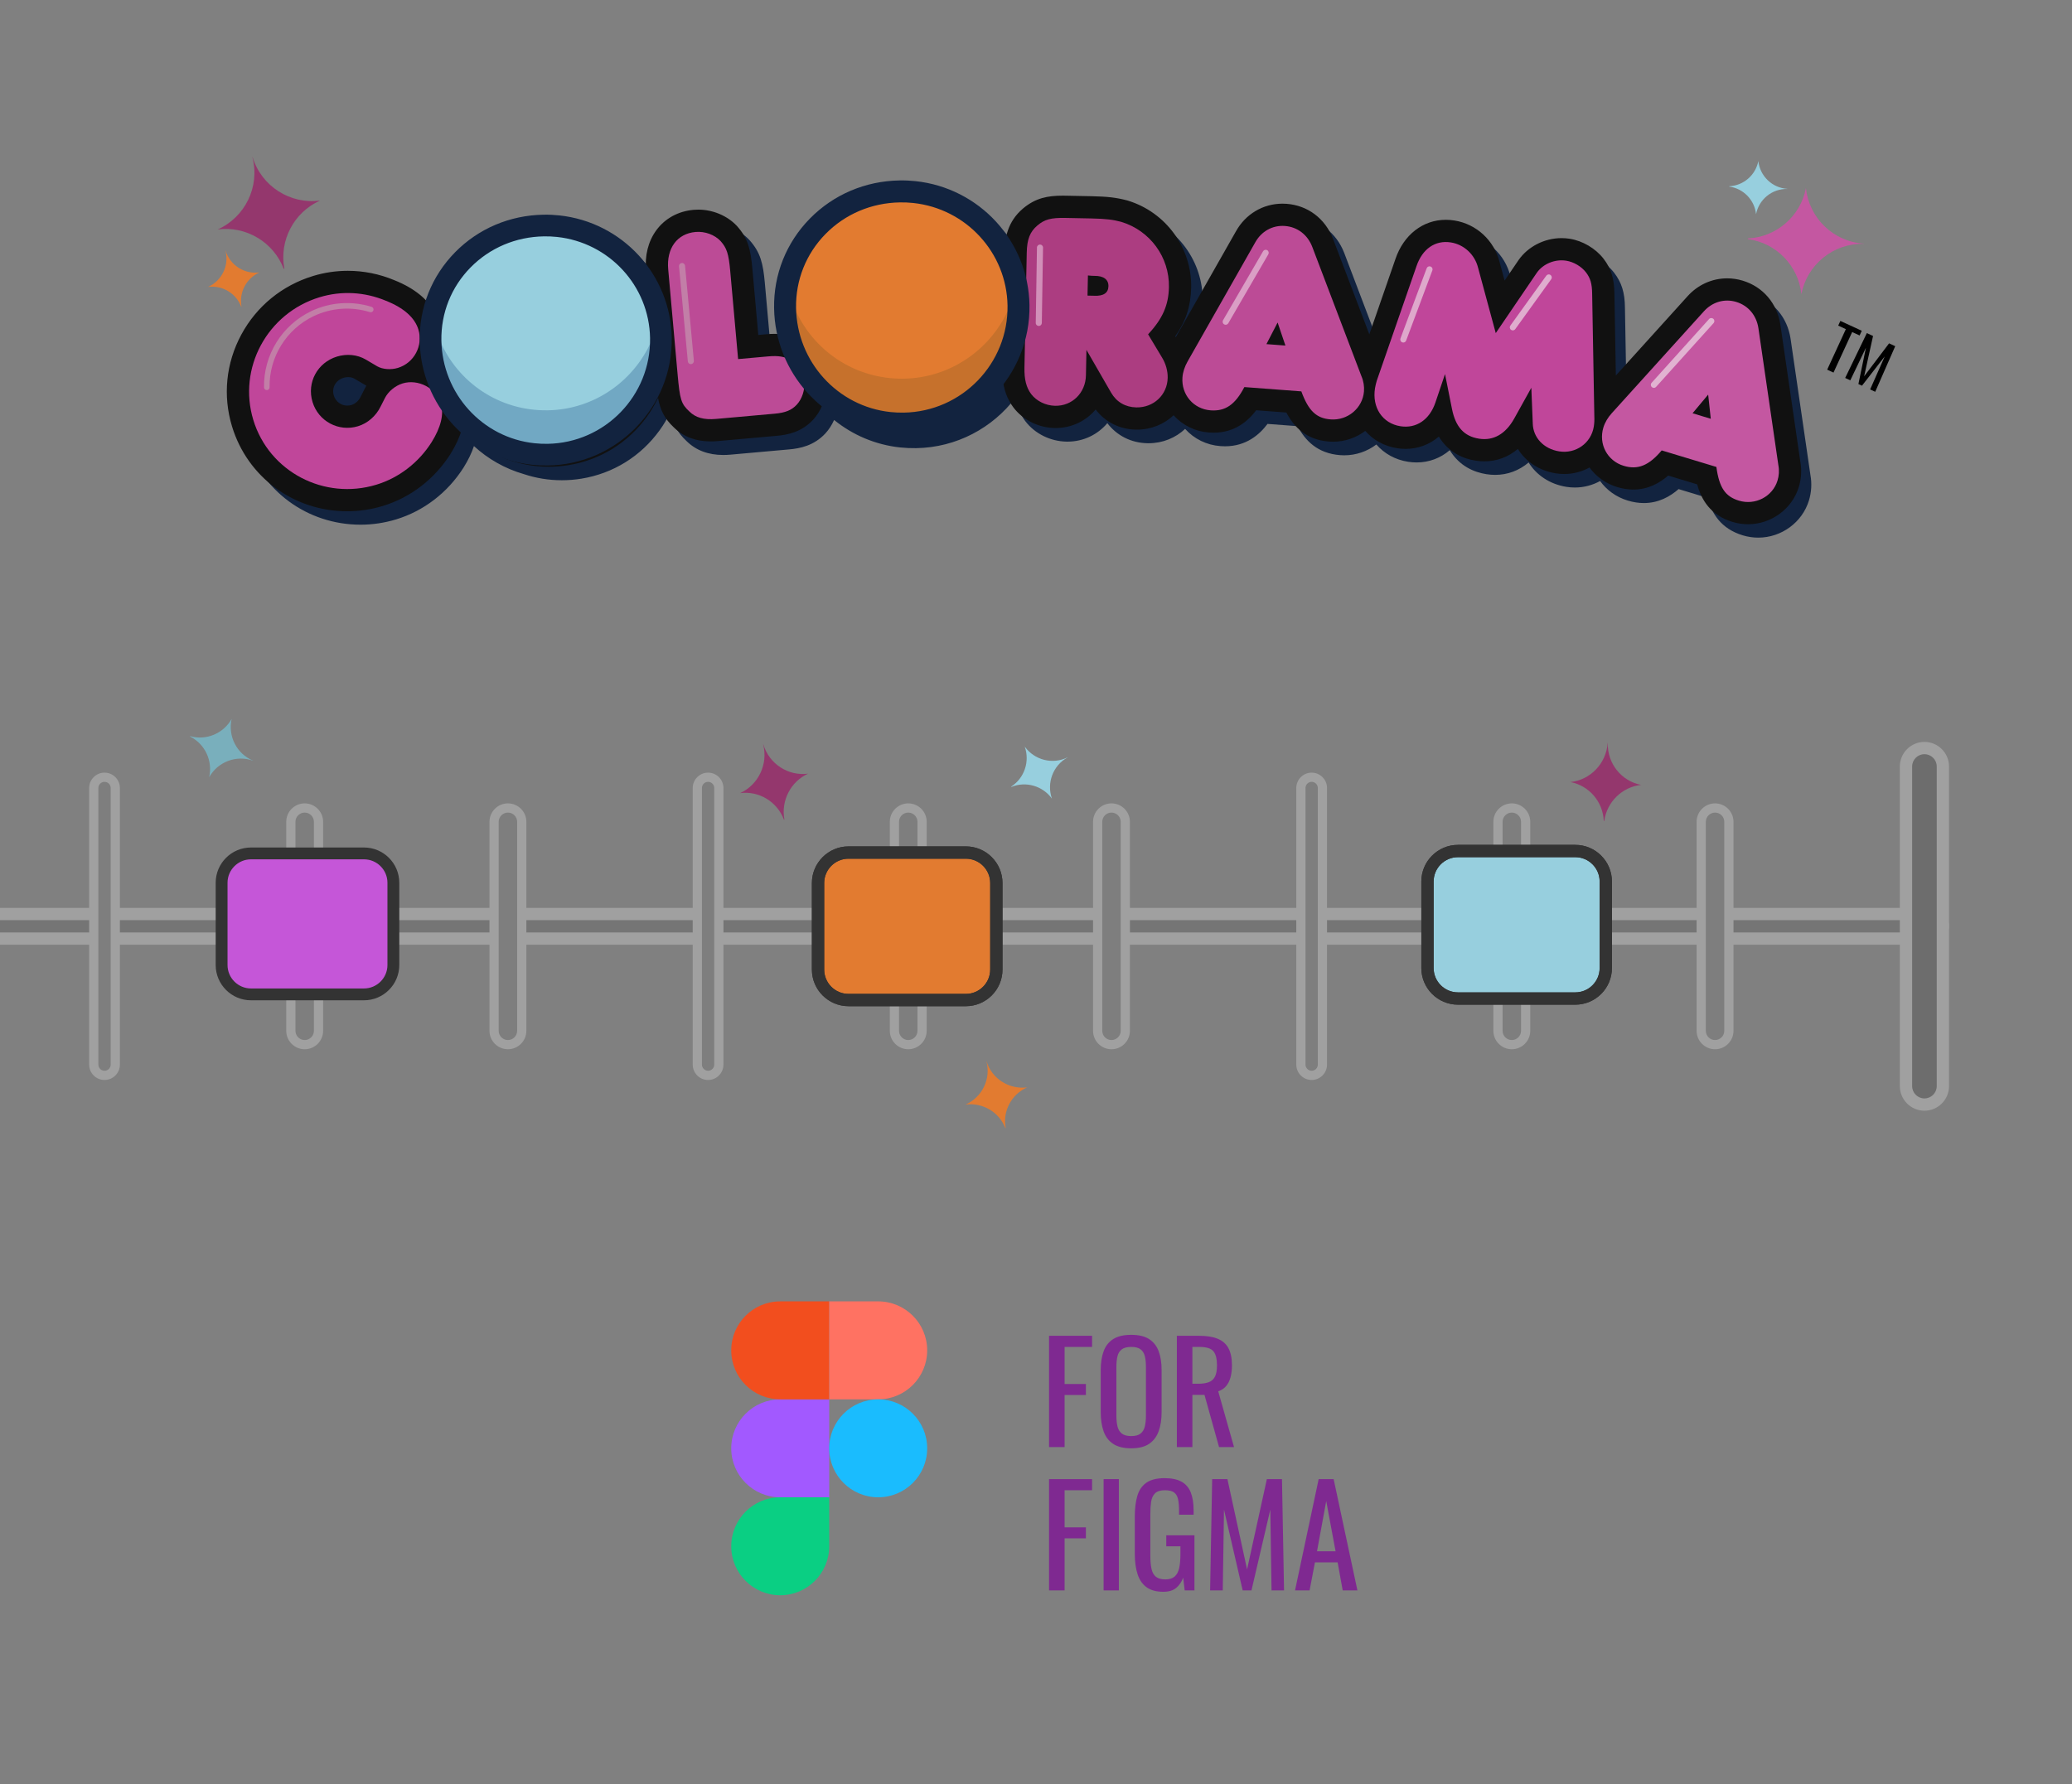 <svg version="1.1" id="Layer_1" xmlns="http://www.w3.org/2000/svg" xmlns:xlink="http://www.w3.org/1999/xlink" x="0px" y="0px"
	 width="674px" height="580.471px" viewBox="0 29.606 674 580.471" enable-background="new 0 29.606 674 580.471"
	 xml:space="preserve">
<rect x="0" y="29.606" width="674" height="580.471" fill="#808080" stroke="none"/>
<g>
	<defs>
		<rect id="SVGID_1_" width="674" height="654"/>
	</defs>
	<clipPath id="SVGID_2_">
		<use xlink:href="#SVGID_1_"  overflow="visible"/>
	</clipPath>
	<g clip-path="url(#SVGID_2_)">
		<path fill="#12233F" d="M588.916,184.183l-6.46-44.372c-1.062-6.993-5.64-12.36-12.244-14.358
			c-1.642-0.496-3.33-0.748-5.019-0.748c-4.967,0-9.579,2.108-12.958,5.897l-23.188,25.648l-0.471-26.562
			c-0.044-4.867-1.062-8.153-3.508-11.333c-2.572-3.345-6.784-5.837-10.991-6.503c-0.873-0.138-1.765-0.209-2.654-0.209
			c-5.536,0-10.881,2.728-13.948,7.119c-0.017,0.024-0.033,0.049-0.052,0.074l-4.483,6.595l-1.622-5.997
			c-1.787-7.083-7.542-12.383-14.682-13.513c-0.931-0.148-1.868-0.223-2.785-0.223c-7.413,0-13.677,4.879-16.333,12.692
			l-8.485,24.489l-11.784-31.004c-2.555-6.597-8.188-10.846-15.073-11.367c-0.438-0.034-0.884-0.05-1.322-0.05
			c-6.319,0-11.977,3.37-15.106,8.972l-19.531,34.389l-0.183-0.305c3.471-4.891,5.059-9.841,5.178-15.808
			c0.257-12.881-8.221-24.5-20.616-28.253c-0.086-0.026-0.173-0.051-0.26-0.074c-3.426-0.898-6.302-1.235-11.396-1.337l-8.361-0.166
			c-0.374-0.007-0.733-0.011-1.079-0.011c-4.762,0-8.774,0.709-12.883,4.18c-3.066,2.604-4.569,5.608-5.307,8.524
			c-6.661-9.498-17.264-16.116-29.575-17.422c-1.702-0.181-3.444-0.26-5.165-0.229c-11.104,0.179-21.439,4.573-29.102,12.369
			c-7.678,7.818-11.81,18.155-11.63,29.116c0.046,2.859,0.388,5.65,0.982,8.349c-0.284-0.012-0.566-0.024-0.857-0.024
			c-0.831,0-1.703,0.041-2.668,0.127l-2.586,0.231l-1.915-21.403c-0.574-6.411-1.425-9.94-4.95-13.902
			c-0.051-0.057-0.102-0.113-0.155-0.168c-3.098-3.266-7.756-5.216-12.462-5.216c-0.511,0-1.027,0.023-1.533,0.068
			c-4.989,0.445-9.281,2.8-12.087,6.632c-2.207,3.014-3.369,6.733-3.42,10.862c-6.61-8.565-16.591-14.473-28.08-15.692
			c-1.678-0.178-3.398-0.257-5.096-0.226c-10.958,0.176-21.157,4.513-28.719,12.206c-4.389,4.467-7.593,9.774-9.486,15.547
			c-2.277-2.34-5.544-4.63-10.232-6.496c-4.851-2.018-9.929-3.041-15.096-3.041c-3.81,0-7.601,0.564-11.266,1.679
			c-10.041,3.052-18.311,9.806-23.287,19.016c-4.993,9.244-6.065,19.843-3.02,29.846c5.013,16.464,20.035,27.524,37.382,27.524
			c3.903,0,7.793-0.579,11.561-1.725c8.993-2.733,16.783-8.718,21.958-16.888c1.494-2.389,2.61-4.713,3.361-6.968
			c4.575,4.202,10.112,7.37,16.262,9.135c3.88,1.287,8.017,1.986,12.31,1.986c2.123,0,4.272-0.173,6.388-0.515
			c10.28-1.666,19.316-7.259,25.444-15.752c1.397-1.935,2.592-3.969,3.602-6.072c0.732,3.936,2.018,6.657,5.156,9.6
			c3.046,2.997,7.056,4.516,11.919,4.516c0.777,0,1.597-0.038,2.437-0.113l19.015-1.699c3.528-0.315,8.056-1.191,11.79-5.206
			c1.165-1.259,2.111-2.758,2.833-4.377c5.998,4.86,13.378,8.084,21.508,8.947c0.006,0,0.006,0,0.006,0
			c1.7,0.18,3.44,0.253,5.163,0.229c13.197-0.211,24.862-6.61,32.292-16.371c0.531,2.906,1.579,5.388,3.222,7.573
			c0.016,0.021,0.031,0.041,0.046,0.062c3.101,4.034,8.082,6.504,13.327,6.608c0.119,0.002,0.24,0.005,0.356,0.003
			c5.216,0,9.849-2.315,12.959-6.011c3.104,4.074,7.75,6.427,13.044,6.532c0.122,0.002,0.244,0.003,0.365,0.003
			c4.637,0,8.813-1.766,11.891-4.667c2.943,3.276,6.994,5.263,11.46,5.599c0.514,0.04,1.026,0.059,1.522,0.059
			c6.957,0,11.28-3.873,13.822-7.281l9.79,0.738c2.455,4.649,6.428,8.865,13.847,9.426c0.437,0.033,0.881,0.05,1.317,0.05
			c3.902,0,7.534-1.309,10.452-3.514c2.596,2.993,6.178,4.965,10.288,5.616c0.936,0.148,1.877,0.224,2.803,0.224
			c4.077-0.001,7.804-1.433,10.786-3.994c3.178,5.241,7.943,7.182,11.912,7.811c0.952,0.15,1.91,0.227,2.845,0.227
			c4.055,0,7.769-1.395,10.898-4.029c2.539,4.117,6.927,7.076,12.293,7.927c0.906,0.143,1.824,0.216,2.733,0.216
			c2.98,0,5.782-0.771,8.228-2.116c2.115,2.93,5.196,5.212,8.992,6.36c1.775,0.536,3.532,0.809,5.22,0.809
			c4.808,0,8.517-2.106,11.317-4.54l9.406,2.844c1.388,5.071,4.351,10.048,11.472,12.2c1.642,0.497,3.338,0.748,5.045,0.748
			c7.547,0,14.327-4.984,16.486-12.119C589.249,189.736,589.413,186.896,588.916,184.183z"/>
		<path fill="#111111" d="M585.624,179.78l-6.475-44.469c-1.064-7.01-5.653-12.389-12.272-14.391
			c-1.644-0.497-3.336-0.749-5.029-0.749c-4.977,0-9.601,2.112-12.987,5.91l-23.239,25.704l-0.472-26.621
			c-0.043-4.878-1.064-8.171-3.517-11.358c-2.578-3.352-6.799-5.849-11.016-6.517c-0.874-0.139-1.769-0.209-2.66-0.209
			c-5.548,0-10.905,2.734-13.979,7.135c-0.016,0.024-0.033,0.049-0.051,0.074l-4.495,6.609l-1.625-6.01
			c-1.792-7.099-7.559-12.41-14.714-13.543c-0.933-0.148-1.872-0.223-2.791-0.223c-7.43,0-13.708,4.889-16.369,12.72l-8.506,24.543
			l-11.811-31.073c-2.561-6.612-8.205-10.87-15.106-11.392c-0.439-0.033-0.886-0.05-1.325-0.05c-6.334,0-12.003,3.378-15.141,8.992
			l-19.574,34.466l-0.183-0.306c3.479-4.902,5.07-9.863,5.189-15.844c0.258-12.91-8.239-24.554-20.66-28.314
			c-0.088-0.026-0.176-0.051-0.262-0.074c-3.434-0.9-6.315-1.239-11.423-1.34l-8.379-0.167c-0.375-0.007-0.734-0.011-1.081-0.011
			c-4.772,0-8.793,0.71-12.912,4.189c-5.091,4.323-5.896,9.753-6.001,14.047c-6.84-11.418-19.368-18.982-33.739-18.982
			c-0.48,0-0.964,0.008-1.447,0.025c-10.497,0.375-20.196,4.729-27.311,12.261c-7.138,7.556-10.864,17.445-10.492,27.843
			c0.07,1.948,0.281,3.857,0.616,5.719c-0.788-0.094-1.605-0.142-2.456-0.142c-0.833,0-1.707,0.042-2.673,0.128l-2.592,0.232
			l-1.919-21.451c-0.575-6.425-1.427-9.961-4.961-13.933c-0.051-0.057-0.103-0.113-0.155-0.169
			c-3.105-3.273-7.774-5.228-12.49-5.228c-0.512,0-1.029,0.023-1.536,0.068c-5,0.446-9.302,2.807-12.114,6.646
			c-2.64,3.606-3.794,8.214-3.336,13.328l0.108,1.202c-7.159-9.681-18.657-15.791-31.52-15.791c-2.129,0-4.283,0.175-6.401,0.517
			c-10.368,1.68-19.449,7.207-25.569,15.565c-2.527,3.451-4.421,7.226-5.672,11.186c-2.125-3.383-5.953-7.033-12.832-9.769
			c-4.862-2.023-9.951-3.048-15.129-3.048c-3.82,0-7.618,0.565-11.292,1.683c-10.063,3.058-18.352,9.827-23.338,19.058
			c-5.004,9.264-6.079,19.887-3.026,29.912c5.024,16.5,20.08,27.586,37.464,27.586c3.912,0,7.81-0.582,11.586-1.729
			c9.013-2.74,16.82-8.737,22.008-16.926c1.717-2.749,2.938-5.411,3.678-7.981c7.171,7.546,17.247,12.144,28.325,12.144
			c2.128,0,4.282-0.174,6.403-0.518c10.303-1.668,19.359-7.274,25.501-15.785c1.399-1.94,2.598-3.979,3.61-6.087
			c0.733,3.945,2.022,6.672,5.167,9.621c3.054,3.004,7.072,4.527,11.946,4.527c0.779,0,1.6-0.038,2.442-0.114l19.058-1.703
			c3.536-0.315,8.073-1.192,11.816-5.217c1.28-1.383,2.31-3.048,3.054-4.853c6.853,5.856,15.739,9.373,25.472,9.373
			c0.48,0,0.966-0.009,1.45-0.026c13.379-0.478,24.966-7.639,31.673-18.146c0.36,3.829,1.499,6.954,3.521,9.643
			c0.015,0.021,0.031,0.041,0.047,0.062c3.105,4.043,8.1,6.518,13.355,6.623c0.12,0.002,0.241,0.004,0.356,0.003
			c5.228,0,9.871-2.32,12.989-6.024c3.111,4.083,7.768,6.441,13.072,6.545c0.122,0.003,0.244,0.004,0.365,0.004
			c4.647,0,8.834-1.77,11.917-4.677c2.95,3.283,7.01,5.274,11.486,5.611c0.515,0.039,1.028,0.058,1.526,0.058
			c6.972,0,11.305-3.88,13.853-7.297l9.813,0.74c2.459,4.66,6.439,8.885,13.875,9.447c0.438,0.033,0.883,0.05,1.32,0.05
			c3.911,0,7.552-1.312,10.477-3.521c2.602,2.999,6.19,4.976,10.31,5.628c0.938,0.149,1.882,0.225,2.81,0.225
			c4.087-0.001,7.82-1.436,10.811-4.004c3.185,5.253,7.961,7.198,11.938,7.828c0.955,0.152,1.915,0.228,2.853,0.228
			c4.063,0,7.785-1.398,10.922-4.038c2.546,4.126,6.944,7.092,12.322,7.944c0.907,0.144,1.828,0.216,2.739,0.216
			c2.986,0,5.796-0.771,8.244-2.12c2.12,2.937,5.208,5.223,9.014,6.374c1.778,0.538,3.539,0.81,5.23,0.81
			c4.818,0,8.536-2.11,11.342-4.55l9.429,2.851c1.39,5.082,4.358,10.07,11.496,12.228c1.645,0.497,3.345,0.749,5.056,0.749
			c7.564,0,14.359-4.995,16.523-12.145C585.958,185.347,586.122,182.499,585.624,179.78z M297.757,131.447
			c0.093,2.592-1.978,4.86-4.523,4.95l-0.162,0.003c-2.503,0-4.614-2.112-4.707-4.707c-0.088-2.436,1.947-4.494,4.536-4.587
			l0.177-0.003C295.572,127.104,297.671,129.052,297.757,131.447z M179.454,147.082c-0.236,0.038-0.476,0.057-0.712,0.057
			c-2.302,0-4.325-1.771-4.706-4.119c-0.39-2.406,1.373-4.7,3.929-5.114c0.258-0.042,0.518-0.064,0.774-0.064
			c2.266,0,4.237,1.619,4.585,3.766C183.739,144.167,181.967,146.674,179.454,147.082z M119.162,155.096
			c-0.152,0.262-0.296,0.528-0.43,0.797l-1.369,2.7c-0.017,0.034-0.034,0.068-0.05,0.102c-0.634,1.301-1.747,2.301-2.974,2.675
			c-0.45,0.136-0.908,0.205-1.364,0.205c-2.027,0-3.789-1.314-4.385-3.27c-0.764-2.511,0.592-4.992,3.153-5.771
			c0.502-0.151,1.013-0.23,1.52-0.23c0.768,0,1.478,0.179,2.028,0.501l3.717,2.2c0.026,0.015,0.052,0.031,0.078,0.046
			C119.111,155.067,119.136,155.082,119.162,155.096z"/>
		<path fill="#C0469A" d="M140.401,173.471c-4.18,6.599-10.566,11.586-17.974,13.837c-16.997,5.166-34.904-4.233-40.022-21.042
			c-5.144-16.895,4.552-34.781,21.547-39.948c7.06-2.146,14.601-1.774,21.585,1.145c5.847,2.315,9.393,5.519,10.56,9.351
			c1.591,5.225-1.355,10.878-6.671,12.495c-2.266,0.688-4.999,0.472-6.73-0.524l-3.718-2.2c-2.781-1.629-6.203-1.921-9.341-0.968
			c-6.362,1.935-9.906,8.436-7.971,14.794c1.91,6.27,8.503,9.784,14.778,7.877c3.138-0.954,5.852-3.301,7.375-6.428l1.368-2.7
			c1.065-2.132,3.335-4.059,5.776-4.802c5.055-1.535,10.939,1.528,12.451,6.493C144.476,164.335,143.41,168.655,140.401,173.471z"/>
		<path fill="#AC3D81" d="M173.496,110.923c17.537-2.839,33.929,8.891,36.741,26.234c2.813,17.342-9.093,33.841-26.449,36.652
			c-17.626,2.854-33.943-8.981-36.814-26.684C144.176,129.872,155.96,113.763,173.496,110.923z M180.612,154.22
			c6.474-1.049,10.906-7.299,9.856-13.769c-1.035-6.38-7.186-10.732-13.661-9.684c-6.474,1.05-10.95,7.029-9.915,13.41
			C167.956,150.736,174.136,155.268,180.612,154.22z"/>
		<path fill="#AC3D81" d="M291.831,99.778c17.754-0.636,32.556,13.045,33.185,30.604s-13.24,32.446-30.812,33.075
			c-17.845,0.639-32.56-13.136-33.201-31.059C260.376,114.93,274.077,100.413,291.831,99.778z M293.493,143.624
			c6.555-0.234,11.731-5.885,11.497-12.435c-0.232-6.459-5.793-11.544-12.347-11.309c-6.556,0.234-11.742,5.612-11.511,12.071
			C281.37,138.593,286.938,143.858,293.493,143.624z"/>
		<path fill="#AC3D81" d="M378.052,146.028c1.235,2.028,1.825,4.407,1.784,6.501c-0.11,5.552-4.568,9.743-10.215,9.63
			c-3.553-0.069-6.436-1.766-8.198-4.807l-8.015-13.908l-0.165,8.284c-0.115,5.733-4.482,10.018-10.039,9.907
			c-3.006-0.06-5.986-1.485-7.761-3.797c-1.6-2.126-2.275-4.78-2.199-8.603l0.745-37.408c0.087-4.369,1.046-6.808,3.457-8.855
			c2.316-1.957,4.334-2.555,9.162-2.458l8.38,0.166c4.919,0.098,7.099,0.415,9.728,1.104c9.331,2.826,15.72,11.421,15.525,21.251
			c-0.116,5.825-2.027,10.25-6.776,15.345L378.052,146.028z M353.759,125.786l0.82,0.017c0.546,0.011,1.001,0.019,1.366,0.027
			c3.004,0.15,4.574-0.911,4.619-3.095c0.043-2.184-1.574-3.401-4.582-3.37c-0.454-0.008-1.184-0.023-2.093-0.132L353.759,125.786z"
			/>
		<path fill="#BC4B96" d="M393.79,163.116c-5.542-0.418-9.574-5.104-9.148-10.732c0.132-1.725,0.723-3.506,1.669-5.169
			l22.027-38.783c2.008-3.592,5.632-5.601,9.629-5.3c4.089,0.31,7.369,2.839,8.898,6.789l16.006,42.109
			c0.7,1.605,0.934,3.357,0.818,4.9c-0.413,5.447-5.292,9.552-10.833,9.135c-4.635-0.35-7.195-2.734-9.546-9.12l-18.532-1.397
			C401.789,161.255,398.605,163.48,393.79,163.116z M418.134,142.038l-2.54-7.496l-3.638,7.03L418.134,142.038z"/>
		<path fill="#C0469A" d="M499.912,118.353c2.029-2.904,5.882-4.507,9.571-3.922c2.43,0.384,4.958,1.891,6.41,3.781
			c1.453,1.888,1.992,3.726,2.019,7.048l0.705,39.747c0.068,1.301-0.026,2.485-0.169,3.384c-0.856,5.395-5.847,8.937-11.245,8.081
			c-5.039-0.798-8.514-4.482-8.61-9.107l-0.466-11.596l-5.554,9.997c-2.835,5.082-6.786,7.313-11.466,6.572
			c-4.859-0.771-7.609-3.787-8.795-9.69l-2.263-11.326l-3.131,9.274c-1.904,5.598-6.239,8.506-11.368,7.693
			c-5.85-0.926-9.275-6.078-8.276-12.372c0.129-0.808,0.347-1.604,0.564-2.399l12.931-37.31c1.903-5.598,6.06-8.534,11.188-7.721
			c4.229,0.669,7.774,3.904,8.842,8.221l5.756,21.282L499.912,118.353z"/>
		<path fill="#C457A1" d="M528.164,181.164c-5.32-1.609-8.238-7.057-6.604-12.46c0.502-1.656,1.468-3.266,2.754-4.684l29.917-33.091
			c2.738-3.071,6.713-4.248,10.55-3.087c3.923,1.187,6.578,4.367,7.214,8.554l6.489,44.576c0.337,1.718,0.184,3.479-0.266,4.96
			c-1.583,5.229-7.235,8.18-12.555,6.571c-4.448-1.344-6.43-4.228-7.34-10.971l-17.79-5.378
			C536.376,181.079,532.786,182.561,528.164,181.164z M556.502,165.859l-0.853-7.868l-5.077,6.075L556.502,165.859z"/>
		<path fill="#BC4B96" d="M249.9,145.564c3.358-0.299,5.313,0.074,7.241,1.181c2.514,1.513,4.217,4.194,4.477,7.095
			c0.235,2.631-0.693,5.547-2.445,7.44c-1.669,1.794-3.7,2.615-7.148,2.923l-19.058,1.703c-3.993,0.357-6.714-0.406-8.723-2.421
			c-2.694-2.501-3.088-3.837-3.834-12.179l-3.051-34.094c-0.608-6.802,2.897-11.594,8.886-12.128
			c3.085-0.276,6.209,0.907,8.128,2.931c2.034,2.285,2.651,4.058,3.161,9.771l2.564,28.654L249.9,145.564z"/>
		<path fill="#C27EA7" d="M224.723,148.083c-0.503,0-0.932-0.383-0.981-0.894l-2.866-30.94c-0.051-0.542,0.348-1.023,0.891-1.074
			c0.538-0.058,1.023,0.347,1.075,0.889l2.866,30.94c0.05,0.542-0.348,1.024-0.891,1.074
			C224.785,148.082,224.754,148.083,224.723,148.083z"/>
		<path opacity="0.7" fill="#E1B3D1" enable-background="new    " d="M337.906,135.664c-0.004,0-0.007,0-0.012,0
			c-0.545-0.005-0.982-0.452-0.976-0.996l0.394-24.523c0.007-0.545,0.482-0.983,0.997-0.976c0.546,0.006,0.982,0.452,0.977,0.997
			l-0.394,24.523C338.886,135.23,338.445,135.664,337.906,135.664z"/>
		<path opacity="0.8" fill="#E1B3D1" enable-background="new    " d="M398.694,135.273c-0.161,0-0.325-0.04-0.478-0.123
			c-0.477-0.264-0.647-0.864-0.385-1.341l13.021-22.429c0.265-0.476,0.864-0.648,1.343-0.383c0.476,0.263,0.647,0.863,0.385,1.34
			l-13.021,22.429C399.379,135.09,399.042,135.273,398.694,135.273z"/>
		<path opacity="0.9" fill="#E1B3D1" enable-background="new    " d="M456.481,141.055c-0.115,0-0.231-0.02-0.344-0.062
			c-0.511-0.19-0.771-0.758-0.582-1.268l8.528-22.831c0.19-0.511,0.759-0.768,1.27-0.582c0.511,0.19,0.771,0.758,0.581,1.268
			l-8.528,22.832C457.258,140.809,456.881,141.055,456.481,141.055z"/>
		<path opacity="0.95" fill="#E1B3D1" enable-background="new    " d="M492.101,137.1c-0.188,0-0.378-0.054-0.546-0.166
			c-0.454-0.302-0.577-0.914-0.274-1.367l11.691-16.237c0.303-0.454,0.914-0.578,1.368-0.274c0.454,0.301,0.577,0.914,0.275,1.366
			l-11.692,16.238C492.733,136.946,492.42,137.1,492.101,137.1z"/>
		<path fill="#E1B3D1" d="M537.983,155.802c-0.237,0-0.474-0.085-0.662-0.255c-0.404-0.365-0.437-0.989-0.071-1.392l18.695-20.743
			c0.364-0.405,0.988-0.436,1.394-0.071c0.404,0.365,0.438,0.989,0.071,1.393l-18.695,20.742
			C538.52,155.692,538.252,155.802,537.983,155.802z"/>
		<path fill="#97CFDE" d="M176.871,102.987c-20.786,0.332-37.151,16.998-36.824,37.45c0.341,20.984,17.239,37.437,38.13,37.1
			c20.565-0.334,37.135-17.426,36.803-37.981C214.648,118.999,197.656,102.65,176.871,102.987z"/>
		<path opacity="0.3" fill="#184D83" enable-background="new    " d="M178.176,163.105c-15.783,0.256-29.27-9.08-35.077-22.703
			l-3.053,0.036c0.342,20.984,17.236,37.437,38.13,37.099c20.564-0.333,37.134-17.426,36.802-37.981l-2.682,0.03
			C206.836,153.127,193.639,162.854,178.176,163.105z"/>
		<path fill="#12233F" d="M173.123,180.83c0,0,0,0-0.006,0c-20.525-2.18-36.256-19.523-36.59-40.341
			c-0.178-10.84,3.908-21.064,11.499-28.795c7.58-7.711,17.801-12.056,28.783-12.233c1.702-0.031,3.426,0.048,5.108,0.228
			c20.53,2.178,36.259,19.292,36.592,39.809c0.364,22.556-17.709,41.197-40.281,41.559
			C176.525,181.078,174.805,181.007,173.123,180.83z M181.179,106.698c-1.4-0.151-2.835-0.212-4.254-0.188
			c-9.12,0.147-17.594,3.74-23.868,10.126c-6.258,6.365-9.622,14.801-9.479,23.743c0.279,17.268,13.3,31.641,30.29,33.442
			c1.397,0.145,2.83,0.213,4.253,0.189c18.682-0.298,33.636-15.728,33.339-34.398C211.185,122.649,198.164,108.498,181.179,106.698z
			"/>
		<path fill="#E27B30" d="M292.686,91.888c-21.064,0.337-37.647,17.226-37.316,37.951c0.346,21.263,17.469,37.936,38.639,37.594
			c20.84-0.337,37.632-17.657,37.294-38.489C330.968,108.113,313.748,91.546,292.686,91.888z"/>
		<path opacity="0.3" fill="#825B24" enable-background="new    " d="M294.008,152.808c-15.993,0.26-29.661-9.202-35.545-23.006
			l-3.093,0.037c0.346,21.263,17.466,37.936,38.639,37.594c20.839-0.337,37.63-17.657,37.293-38.489l-2.718,0.031
			C323.05,142.697,309.678,152.554,294.008,152.808z"/>
		<path fill="#12233F" d="M288.888,170.769c0,0,0,0-0.005,0c-20.799-2.209-36.74-19.784-37.079-40.879
			c-0.18-10.986,3.961-21.346,11.654-29.18c7.68-7.814,18.038-12.217,29.167-12.396c1.725-0.031,3.471,0.049,5.176,0.23
			c20.805,2.208,36.743,19.549,37.08,40.341c0.368,22.856-17.943,41.746-40.819,42.114
			C292.335,171.022,290.593,170.949,288.888,170.769z M297.052,95.648c-1.42-0.154-2.872-0.214-4.311-0.19
			c-9.242,0.148-17.83,3.791-24.186,10.262c-6.342,6.449-9.751,14.996-9.605,24.059c0.282,17.497,13.477,32.063,30.693,33.889
			c1.416,0.146,2.867,0.215,4.31,0.191c18.932-0.302,34.086-15.937,33.785-34.857C327.457,111.812,314.263,97.472,297.052,95.648z"
			/>
		<path fill="#C27EA7" d="M87.178,156.446c-0.114,0.054-0.241,0.085-0.375,0.089c-0.5,0.007-0.911-0.39-0.92-0.89
			c-0.178-10.523,5.841-20.254,15.334-24.789c6.154-2.941,13.133-3.445,19.653-1.42c0.477,0.149,0.743,0.654,0.596,1.131
			c-0.149,0.477-0.656,0.742-1.133,0.594c-6.082-1.889-12.594-1.418-18.335,1.324c-8.857,4.233-14.473,13.311-14.307,23.13
			C87.699,155.98,87.487,156.297,87.178,156.446z"/>
		<path fill="#94376D" d="M82.152,80.701c-0.017,0.004-0.034,0.006-0.051,0.01c2.525,9.656-2.39,19.559-11.276,23.544
			c9.191-1.187,18.122,4.08,21.467,12.819c0.066-0.021,0.132-0.042,0.197-0.065c-1.715-9.19,3.136-18.337,11.583-22.129
			C94.417,96.121,85.052,90.246,82.152,80.701z"/>
		<path fill="#E27B30" d="M73.372,111.137c-0.009,0.002-0.017,0.004-0.026,0.005c1.267,4.845-1.199,9.815-5.658,11.814
			c4.612-0.596,9.093,2.047,10.772,6.432c0.033-0.011,0.065-0.022,0.099-0.033c-0.861-4.611,1.574-9.201,5.812-11.103
			C79.525,118.874,74.826,115.926,73.372,111.137z"/>
		<path fill="#C457A1" d="M606.3,108.928c0.001-0.017,0.004-0.035,0.006-0.052c-9.969-0.621-17.847-8.381-18.858-18.061
			c-1.744,9.095-9.542,15.925-18.896,16.369c0,0.069-0.001,0.139,0,0.208c9.273,1.244,16.452,8.707,17.418,17.91
			C587.808,115.75,596.32,108.697,606.3,108.928z"/>
		<path fill="#97CFDE" d="M581.426,91.082c0.001-0.008,0.003-0.017,0.003-0.025c-5.001-0.312-8.955-4.205-9.462-9.062
			c-0.875,4.563-4.788,7.991-9.48,8.214c0,0.034,0,0.069,0.001,0.104c4.651,0.625,8.254,4.369,8.737,8.986
			C572.148,94.505,576.419,90.965,581.426,91.082z"/>
		<g opacity="0.25">
			<g>
				<path fill="#555555" d="M-19.578,326.993H628c2.209,0,4,1.791,4,4l0,0c0,2.209-1.791,4-4,4H-19.578c-2.209,0-4-1.791-4-4l0,0
					C-23.578,328.784-21.787,326.993-19.578,326.993z"/>
				<path fill="#FFFFFF" d="M628,336.993H-19.578c-3.309,0-6-2.691-6-6s2.691-6,6-6H628c3.309,0,6,2.691,6,6
					S631.309,336.993,628,336.993z M-19.578,328.993c-1.103,0-2,0.897-2,2s0.897,2,2,2H628c1.103,0,2-0.897,2-2s-0.897-2-2-2
					H-19.578z"/>
			</g>
			<g>
				<path fill="#777777" d="M34,282.493L34,282.493c1.933,0,3.5,1.567,3.5,3.5v90c0,1.934-1.567,3.5-3.5,3.5l0,0
					c-1.933,0-3.5-1.566-3.5-3.5v-90C30.5,284.06,32.067,282.493,34,282.493z"/>
				<path fill="#FFFFFF" d="M34,380.993c-2.757,0-5-2.243-5-5v-90c0-2.757,2.243-5,5-5s5,2.243,5,5v90
					C39,378.75,36.757,380.993,34,380.993z M34,283.993c-1.103,0-2,0.897-2,2v90c0,1.103,0.897,2,2,2s2-0.897,2-2v-90
					C36,284.89,35.103,283.993,34,283.993z"/>
			</g>
			<g>
				<path fill="#777777" d="M99.111,292.493L99.111,292.493c2.485,0,4.5,2.015,4.5,4.5v68c0,2.485-2.015,4.5-4.5,4.5l0,0
					c-2.485,0-4.5-2.015-4.5-4.5v-68C94.611,294.508,96.626,292.493,99.111,292.493z"/>
				<path fill="#FFFFFF" d="M99.111,370.993c-3.309,0-6-2.691-6-6v-68c0-3.309,2.691-6,6-6s6,2.691,6,6v68
					C105.111,368.302,102.42,370.993,99.111,370.993z M99.111,293.993c-1.654,0-3,1.346-3,3v68c0,1.654,1.346,3,3,3s3-1.346,3-3v-68
					C102.111,295.339,100.766,293.993,99.111,293.993z"/>
			</g>
			<g>
				<path fill="#777777" d="M165.222,292.493L165.222,292.493c2.485,0,4.5,2.015,4.5,4.5v68c0,2.485-2.015,4.5-4.5,4.5l0,0
					c-2.485,0-4.5-2.015-4.5-4.5v-68C160.722,294.508,162.737,292.493,165.222,292.493z"/>
				<path fill="#FFFFFF" d="M165.222,370.993c-3.309,0-6-2.691-6-6v-68c0-3.309,2.691-6,6-6s6,2.691,6,6v68
					C171.222,368.302,168.531,370.993,165.222,370.993z M165.222,293.993c-1.654,0-3,1.346-3,3v68c0,1.654,1.346,3,3,3s3-1.346,3-3
					v-68C168.222,295.339,166.876,293.993,165.222,293.993z"/>
			</g>
			<g>
				<path fill="#777777" d="M230.333,282.493L230.333,282.493c1.933,0,3.5,1.567,3.5,3.5v90c0,1.934-1.567,3.5-3.5,3.5l0,0
					c-1.933,0-3.5-1.566-3.5-3.5v-90C226.833,284.06,228.4,282.493,230.333,282.493z"/>
				<path fill="#FFFFFF" d="M230.333,380.993c-2.757,0-5-2.243-5-5v-90c0-2.757,2.243-5,5-5s5,2.243,5,5v90
					C235.333,378.75,233.09,380.993,230.333,380.993z M230.333,283.993c-1.103,0-2,0.897-2,2v90c0,1.103,0.897,2,2,2s2-0.897,2-2
					v-90C232.333,284.89,231.436,283.993,230.333,283.993z"/>
			</g>
			<g>
				<path fill="#777777" d="M295.444,292.493L295.444,292.493c2.485,0,4.5,2.015,4.5,4.5v68c0,2.485-2.015,4.5-4.5,4.5l0,0
					c-2.485,0-4.5-2.015-4.5-4.5v-68C290.944,294.508,292.958,292.493,295.444,292.493z"/>
				<path fill="#FFFFFF" d="M295.444,370.993c-3.309,0-6-2.691-6-6v-68c0-3.309,2.691-6,6-6s6,2.691,6,6v68
					C301.444,368.302,298.752,370.993,295.444,370.993z M295.444,293.993c-1.654,0-3,1.346-3,3v68c0,1.654,1.346,3,3,3s3-1.346,3-3
					v-68C298.444,295.339,297.098,293.993,295.444,293.993z"/>
			</g>
			<g>
				<path fill="#777777" d="M361.555,292.493L361.555,292.493c2.485,0,4.5,2.015,4.5,4.5v68c0,2.485-2.015,4.5-4.5,4.5l0,0
					c-2.485,0-4.5-2.015-4.5-4.5v-68C357.055,294.508,359.069,292.493,361.555,292.493z"/>
				<path fill="#FFFFFF" d="M361.555,370.993c-3.309,0-6-2.691-6-6v-68c0-3.309,2.691-6,6-6s6,2.691,6,6v68
					C367.555,368.302,364.863,370.993,361.555,370.993z M361.555,293.993c-1.654,0-3,1.346-3,3v68c0,1.654,1.346,3,3,3s3-1.346,3-3
					v-68C364.555,295.339,363.209,293.993,361.555,293.993z"/>
			</g>
			<g>
				<path fill="#777777" d="M426.667,282.493L426.667,282.493c1.933,0,3.5,1.567,3.5,3.5v90c0,1.934-1.567,3.5-3.5,3.5l0,0
					c-1.933,0-3.5-1.566-3.5-3.5v-90C423.167,284.06,424.734,282.493,426.667,282.493z"/>
				<path fill="#FFFFFF" d="M426.667,380.993c-2.757,0-5-2.243-5-5v-90c0-2.757,2.243-5,5-5s5,2.243,5,5v90
					C431.667,378.75,429.424,380.993,426.667,380.993z M426.667,283.993c-1.103,0-2,0.897-2,2v90c0,1.103,0.897,2,2,2s2-0.897,2-2
					v-90C428.667,284.89,427.77,283.993,426.667,283.993z"/>
			</g>
			<g>
				<path fill="#777777" d="M491.778,292.493L491.778,292.493c2.485,0,4.5,2.015,4.5,4.5v68c0,2.485-2.015,4.5-4.5,4.5l0,0
					c-2.485,0-4.5-2.015-4.5-4.5v-68C487.278,294.508,489.293,292.493,491.778,292.493z"/>
				<path fill="#FFFFFF" d="M491.778,370.993c-3.309,0-6-2.691-6-6v-68c0-3.309,2.691-6,6-6s6,2.691,6,6v68
					C497.778,368.302,495.087,370.993,491.778,370.993z M491.778,293.993c-1.654,0-3,1.346-3,3v68c0,1.654,1.346,3,3,3s3-1.346,3-3
					v-68C494.778,295.339,493.433,293.993,491.778,293.993z"/>
			</g>
			<g>
				<path fill="#777777" d="M557.889,292.493L557.889,292.493c2.485,0,4.5,2.015,4.5,4.5v68c0,2.485-2.015,4.5-4.5,4.5l0,0
					c-2.485,0-4.5-2.015-4.5-4.5v-68C553.389,294.508,555.403,292.493,557.889,292.493z"/>
				<path fill="#FFFFFF" d="M557.889,370.993c-3.309,0-6-2.691-6-6v-68c0-3.309,2.691-6,6-6s6,2.691,6,6v68
					C563.889,368.302,561.197,370.993,557.889,370.993z M557.889,293.993c-1.654,0-3,1.346-3,3v68c0,1.654,1.346,3,3,3s3-1.346,3-3
					v-68C560.889,295.339,559.543,293.993,557.889,293.993z"/>
			</g>
			<g>
				<path fill="#333333" d="M626,272.993L626,272.993c3.313,0,6,2.687,6,6v104c0,3.313-2.687,6-6,6l0,0c-3.313,0-6-2.687-6-6v-104
					C620,275.68,622.687,272.993,626,272.993z"/>
				<path fill="#FFFFFF" d="M626,390.993c-4.411,0-8-3.589-8-8v-104c0-4.411,3.589-8,8-8s8,3.589,8,8v104
					C634,387.404,630.411,390.993,626,390.993z M626,274.993c-2.206,0-4,1.794-4,4v104c0,2.206,1.794,4,4,4s4-1.794,4-4v-104
					C630,276.788,628.206,274.993,626,274.993z"/>
			</g>
		</g>
		<path fill="#E27B30" d="M324.101,345.067c0,5.479-4.439,9.918-9.916,9.918h-38.166c-5.478,0-9.918-4.439-9.918-9.918v-28.158
			c0-5.477,4.44-9.916,9.918-9.916h38.166c5.477,0,9.916,4.439,9.916,9.916V345.067z"/>
		<path fill="#333333" d="M314.185,356.985h-38.166c-6.571,0-11.918-5.348-11.918-11.918v-28.158c0-6.57,5.347-11.916,11.918-11.916
			h38.166c6.57,0,11.916,5.346,11.916,11.916v28.158C326.101,351.638,320.754,356.985,314.185,356.985z M276.019,308.993
			c-4.366,0-7.918,3.551-7.918,7.916v28.158c0,4.365,3.552,7.918,7.918,7.918h38.166c4.365,0,7.916-3.553,7.916-7.918v-28.158
			c0-4.365-3.551-7.916-7.916-7.916H276.019z"/>
		<path fill="#333333" d="M314.185,356.985h-38.166c-6.572,0-11.918-5.347-11.918-11.918v-28.158c0-6.57,5.346-11.916,11.918-11.916
			h38.166c6.57,0,11.916,5.346,11.916,11.916v28.158C326.101,351.639,320.755,356.985,314.185,356.985z M276.019,308.993
			c-4.366,0-7.918,3.551-7.918,7.916v28.158c0,4.366,3.552,7.918,7.918,7.918h38.166c4.365,0,7.916-3.552,7.916-7.918v-28.158
			c0-4.365-3.551-7.916-7.916-7.916H276.019z"/>
		<path fill="#C556D8" d="M127.957,343.587c0,5.276-4.276,9.554-9.553,9.554H81.639c-5.277,0-9.555-4.276-9.555-9.554v-26.758
			c0-5.276,4.276-9.554,9.555-9.554h36.766c5.275,0,9.553,4.275,9.553,9.554V343.587z"/>
		<path fill="#333333" d="M118.404,355.066H81.639c-6.33,0-11.48-5.149-11.48-11.479v-26.758c0-6.33,5.15-11.479,11.48-11.479
			h36.766c6.33,0,11.479,5.149,11.479,11.479v26.758C129.885,349.917,124.734,355.066,118.404,355.066z M81.64,309.202
			c-4.205,0-7.627,3.422-7.627,7.627v26.758c0,4.205,3.422,7.627,7.627,7.627h36.766c4.205,0,7.627-3.422,7.627-7.627v-26.758
			c0-4.205-3.422-7.627-7.627-7.627H81.64z"/>
		<path fill="#97CFDE" d="M522.345,344.572c0,5.479-4.438,9.918-9.916,9.918h-38.166c-5.478,0-9.918-4.439-9.918-9.918v-28.158
			c0-5.477,4.44-9.916,9.918-9.916h38.166c5.478,0,9.916,4.439,9.916,9.916V344.572z"/>
		<path fill="#333333" d="M512.429,356.49h-38.166c-6.57,0-11.918-5.347-11.918-11.918v-28.158c0-6.57,5.348-11.916,11.918-11.916
			h38.166c6.57,0,11.916,5.346,11.916,11.916v28.158C524.345,351.144,518.999,356.49,512.429,356.49z M474.263,308.498
			c-4.365,0-7.918,3.551-7.918,7.916v28.158c0,4.366,3.553,7.918,7.918,7.918h38.166c4.365,0,7.916-3.552,7.916-7.918v-28.158
			c0-4.365-3.551-7.916-7.916-7.916H474.263z"/>
		<path fill="#333333" d="M512.429,356.49h-38.166c-6.571,0-11.918-5.347-11.918-11.918v-28.158c0-6.57,5.347-11.916,11.918-11.916
			h38.166c6.57,0,11.916,5.346,11.916,11.916v28.158C524.345,351.144,518.999,356.49,512.429,356.49z M474.263,308.498
			c-4.366,0-7.918,3.551-7.918,7.916v28.158c0,4.366,3.552,7.918,7.918,7.918h38.166c4.365,0,7.916-3.552,7.916-7.918v-28.158
			c0-4.365-3.551-7.916-7.916-7.916H474.263z"/>
		<path fill="#94376D" d="M248.282,271.765c-0.011,0.002-0.022,0.004-0.034,0.008c1.678,6.515-1.588,13.198-7.492,15.887
			c6.107-0.801,12.041,2.754,14.263,8.65c0.044-0.015,0.087-0.029,0.131-0.044c-1.14-6.202,2.083-12.374,7.696-14.933
			C256.431,282.17,250.209,278.206,248.282,271.765z"/>
		<path fill="#E27B30" d="M320.913,374.947c-0.01,0.002-0.02,0.004-0.031,0.006c1.52,5.756-1.438,11.658-6.787,14.034
			c5.532-0.708,10.908,2.431,12.921,7.64c0.039-0.013,0.078-0.025,0.117-0.039c-1.031-5.477,1.89-10.93,6.973-13.189
			C328.296,384.138,322.658,380.637,320.913,374.947z"/>
		<path fill="#97CFDE" d="M347.282,276.046c-0.004-0.009-0.007-0.018-0.011-0.027c-4.894,2.432-10.771,0.875-13.928-3.481
			c1.69,4.83-0.114,10.233-4.421,13.007c0.019,0.033,0.038,0.066,0.058,0.099c4.734-1.941,10.2-0.335,13.202,3.805
			C340.411,284.373,342.492,278.667,347.282,276.046z"/>
		<path fill="#0ACF83" d="M253.799,548.641c8.796,0,15.935-7.14,15.935-15.936v-15.935h-15.935c-8.796,0-15.936,7.139-15.936,15.935
			C237.864,541.501,245.003,548.641,253.799,548.641z"/>
		<path fill="#A259FF" d="M237.864,500.835c0-8.796,7.14-15.935,15.936-15.935h15.935v31.87h-15.936
			C245.003,516.771,237.864,509.631,237.864,500.835z"/>
		<path fill="#F24E1E" d="M237.864,468.964c0-8.796,7.14-15.935,15.936-15.935h15.935v31.87h-15.936
			C245.003,484.9,237.864,477.762,237.864,468.964z"/>
		<path fill="#FF7262" d="M269.734,453.029h15.937c8.796,0,15.936,7.139,15.936,15.935c0,8.797-7.14,15.936-15.936,15.936h-15.937
			V453.029z"/>
		<path fill="#1ABCFE" d="M301.605,500.835c0,8.796-7.14,15.936-15.936,15.936c-8.797,0-15.937-7.14-15.937-15.936
			s7.139-15.935,15.937-15.935C294.465,484.9,301.605,492.039,301.605,500.835z"/>
		<path d="M594.365,149.882l6.076-13.188l-2.489-1.147l0.703-1.525l6.958,3.205l-0.703,1.526l-2.416-1.113l-6.076,13.187
			L594.365,149.882z M600.216,152.577l7.051-14.588l2.017,0.929l-2.901,13.131l8.115-10.729l1.998,0.921l-6.507,14.839l-1.653-0.762
			l4.758-10.756l-7.41,9.534l-1.161-0.535l2.449-11.819l-5.084,10.604L600.216,152.577z"/>
		<path fill="#79AFBC" d="M82.344,277.125c0.005-0.009,0.009-0.018,0.014-0.026c-5.383-2.204-8.269-7.995-7.004-13.58
			c-2.674,4.745-8.261,7.1-13.505,5.606c-0.013,0.039-0.025,0.076-0.038,0.115c4.879,2.422,7.436,7.918,6.236,13.227
			C70.858,277.486,76.882,275.138,82.344,277.125z"/>
		<path fill="#94376D" d="M522.993,271.33c-0.011-0.001-0.022-0.003-0.034-0.003c-0.449,6.713-5.646,12.036-12.095,12.738
			c6.051,1.154,10.57,6.389,10.834,12.685c0.046,0,0.091,0,0.138,0c0.861-6.247,5.857-11.097,11.989-11.768
			C527.47,283.765,522.805,278.05,522.993,271.33z"/>
		<g>
			<path fill="#7F2991" d="M341.249,500.433v-36.208h13.991v3.621h-8.94v12.069h6.929v3.576H346.3v16.941H341.249z"/>
			<path fill="#7F2991" d="M367.979,500.835c-2.443,0-4.396-0.478-5.855-1.431s-2.503-2.317-3.129-4.09
				c-0.625-1.772-0.939-3.852-0.939-6.236v-13.723c0-2.384,0.32-4.433,0.962-6.146c0.641-1.713,1.683-3.023,3.129-3.934
				c1.444-0.908,3.39-1.363,5.833-1.363s4.381,0.462,5.811,1.386c1.431,0.924,2.466,2.235,3.106,3.934
				c0.642,1.699,0.962,3.74,0.962,6.124v13.768c0,2.354-0.32,4.41-0.962,6.169c-0.641,1.759-1.676,3.122-3.106,4.09
				C372.359,500.351,370.422,500.835,367.979,500.835z M367.979,496.855c1.342,0,2.354-0.274,3.04-0.826
				c0.686-0.551,1.146-1.326,1.386-2.324c0.238-0.998,0.357-2.168,0.357-3.51v-15.868c0-1.341-0.119-2.495-0.357-3.464
				c-0.239-0.969-0.7-1.714-1.386-2.235s-1.698-0.782-3.04-0.782c-1.341,0-2.362,0.261-3.062,0.782
				c-0.7,0.521-1.17,1.267-1.408,2.235c-0.239,0.969-0.357,2.123-0.357,3.464v15.868c0,1.342,0.118,2.512,0.357,3.51
				c0.238,0.998,0.708,1.773,1.408,2.324C365.616,496.581,366.638,496.855,367.979,496.855z"/>
			<path fill="#7F2991" d="M382.819,500.433v-36.208h7.285c2.414,0,4.41,0.321,5.99,0.962c1.579,0.641,2.749,1.669,3.509,3.084
				c0.76,1.416,1.14,3.271,1.14,5.565c0,1.4-0.149,2.675-0.447,3.822c-0.298,1.146-0.775,2.116-1.43,2.905
				c-0.655,0.789-1.52,1.362-2.593,1.721l5.141,18.148h-4.872l-4.738-16.986h-3.934v16.986H382.819z M387.87,479.826h1.922
				c1.43,0,2.593-0.18,3.486-0.537c0.895-0.357,1.549-0.969,1.967-1.833c0.417-0.863,0.626-2.07,0.626-3.62
				c0-2.115-0.388-3.644-1.162-4.582c-0.775-0.938-2.31-1.408-4.604-1.408h-2.234V479.826z"/>
			<path fill="#7F2991" d="M341.249,547.065v-36.207h13.991v3.62h-8.94v12.069h6.929v3.576H346.3v16.941H341.249z"/>
			<path fill="#7F2991" d="M358.994,547.065v-36.207h4.961v36.207H358.994z"/>
			<path fill="#7F2991" d="M378.438,547.513c-2.266,0-4.076-0.484-5.432-1.453c-1.356-0.969-2.34-2.376-2.95-4.225
				c-0.61-1.847-0.916-4.067-0.916-6.66v-12.113c0-2.652,0.275-4.909,0.827-6.771c0.551-1.863,1.534-3.286,2.95-4.27
				c1.415-0.983,3.39-1.476,5.922-1.476c2.266,0,4.091,0.38,5.477,1.14c1.386,0.761,2.392,1.923,3.018,3.487
				c0.625,1.564,0.938,3.539,0.938,5.923v1.341h-4.738v-1.117c0-1.579-0.104-2.868-0.313-3.867
				c-0.209-0.997-0.633-1.743-1.273-2.234c-0.642-0.492-1.647-0.738-3.018-0.738c-1.49,0-2.569,0.343-3.24,1.028
				s-1.089,1.617-1.252,2.794c-0.164,1.178-0.245,2.511-0.245,4.001v13.41c0,1.729,0.126,3.174,0.38,4.336
				c0.252,1.161,0.737,2.026,1.452,2.593c0.716,0.565,1.728,0.849,3.04,0.849c1.311,0,2.323-0.313,3.039-0.938
				c0.716-0.626,1.207-1.549,1.476-2.771c0.269-1.222,0.401-2.741,0.401-4.56v-2.503h-4.604v-3.576h9.164v17.925h-3.174
				l-0.492-4.157c-0.478,1.341-1.223,2.444-2.234,3.308C381.627,547.08,380.227,547.513,378.438,547.513z"/>
			<path fill="#7F2991" d="M393.636,547.065l0.67-36.207h4.962l6.393,29.368l6.437-29.368h4.918l0.67,36.207h-4.068l-0.401-26.284
				l-6.124,26.284h-2.861l-6.079-26.284l-0.402,26.284H393.636z"/>
			<path fill="#7F2991" d="M421.261,547.065l7.688-36.207h4.872l7.732,36.207h-4.783l-1.653-9.118h-7.375l-1.744,9.118H421.261z
				 M428.412,534.326h6.035l-3.04-16.315L428.412,534.326z"/>
		</g>
	</g>
</g>
</svg>
